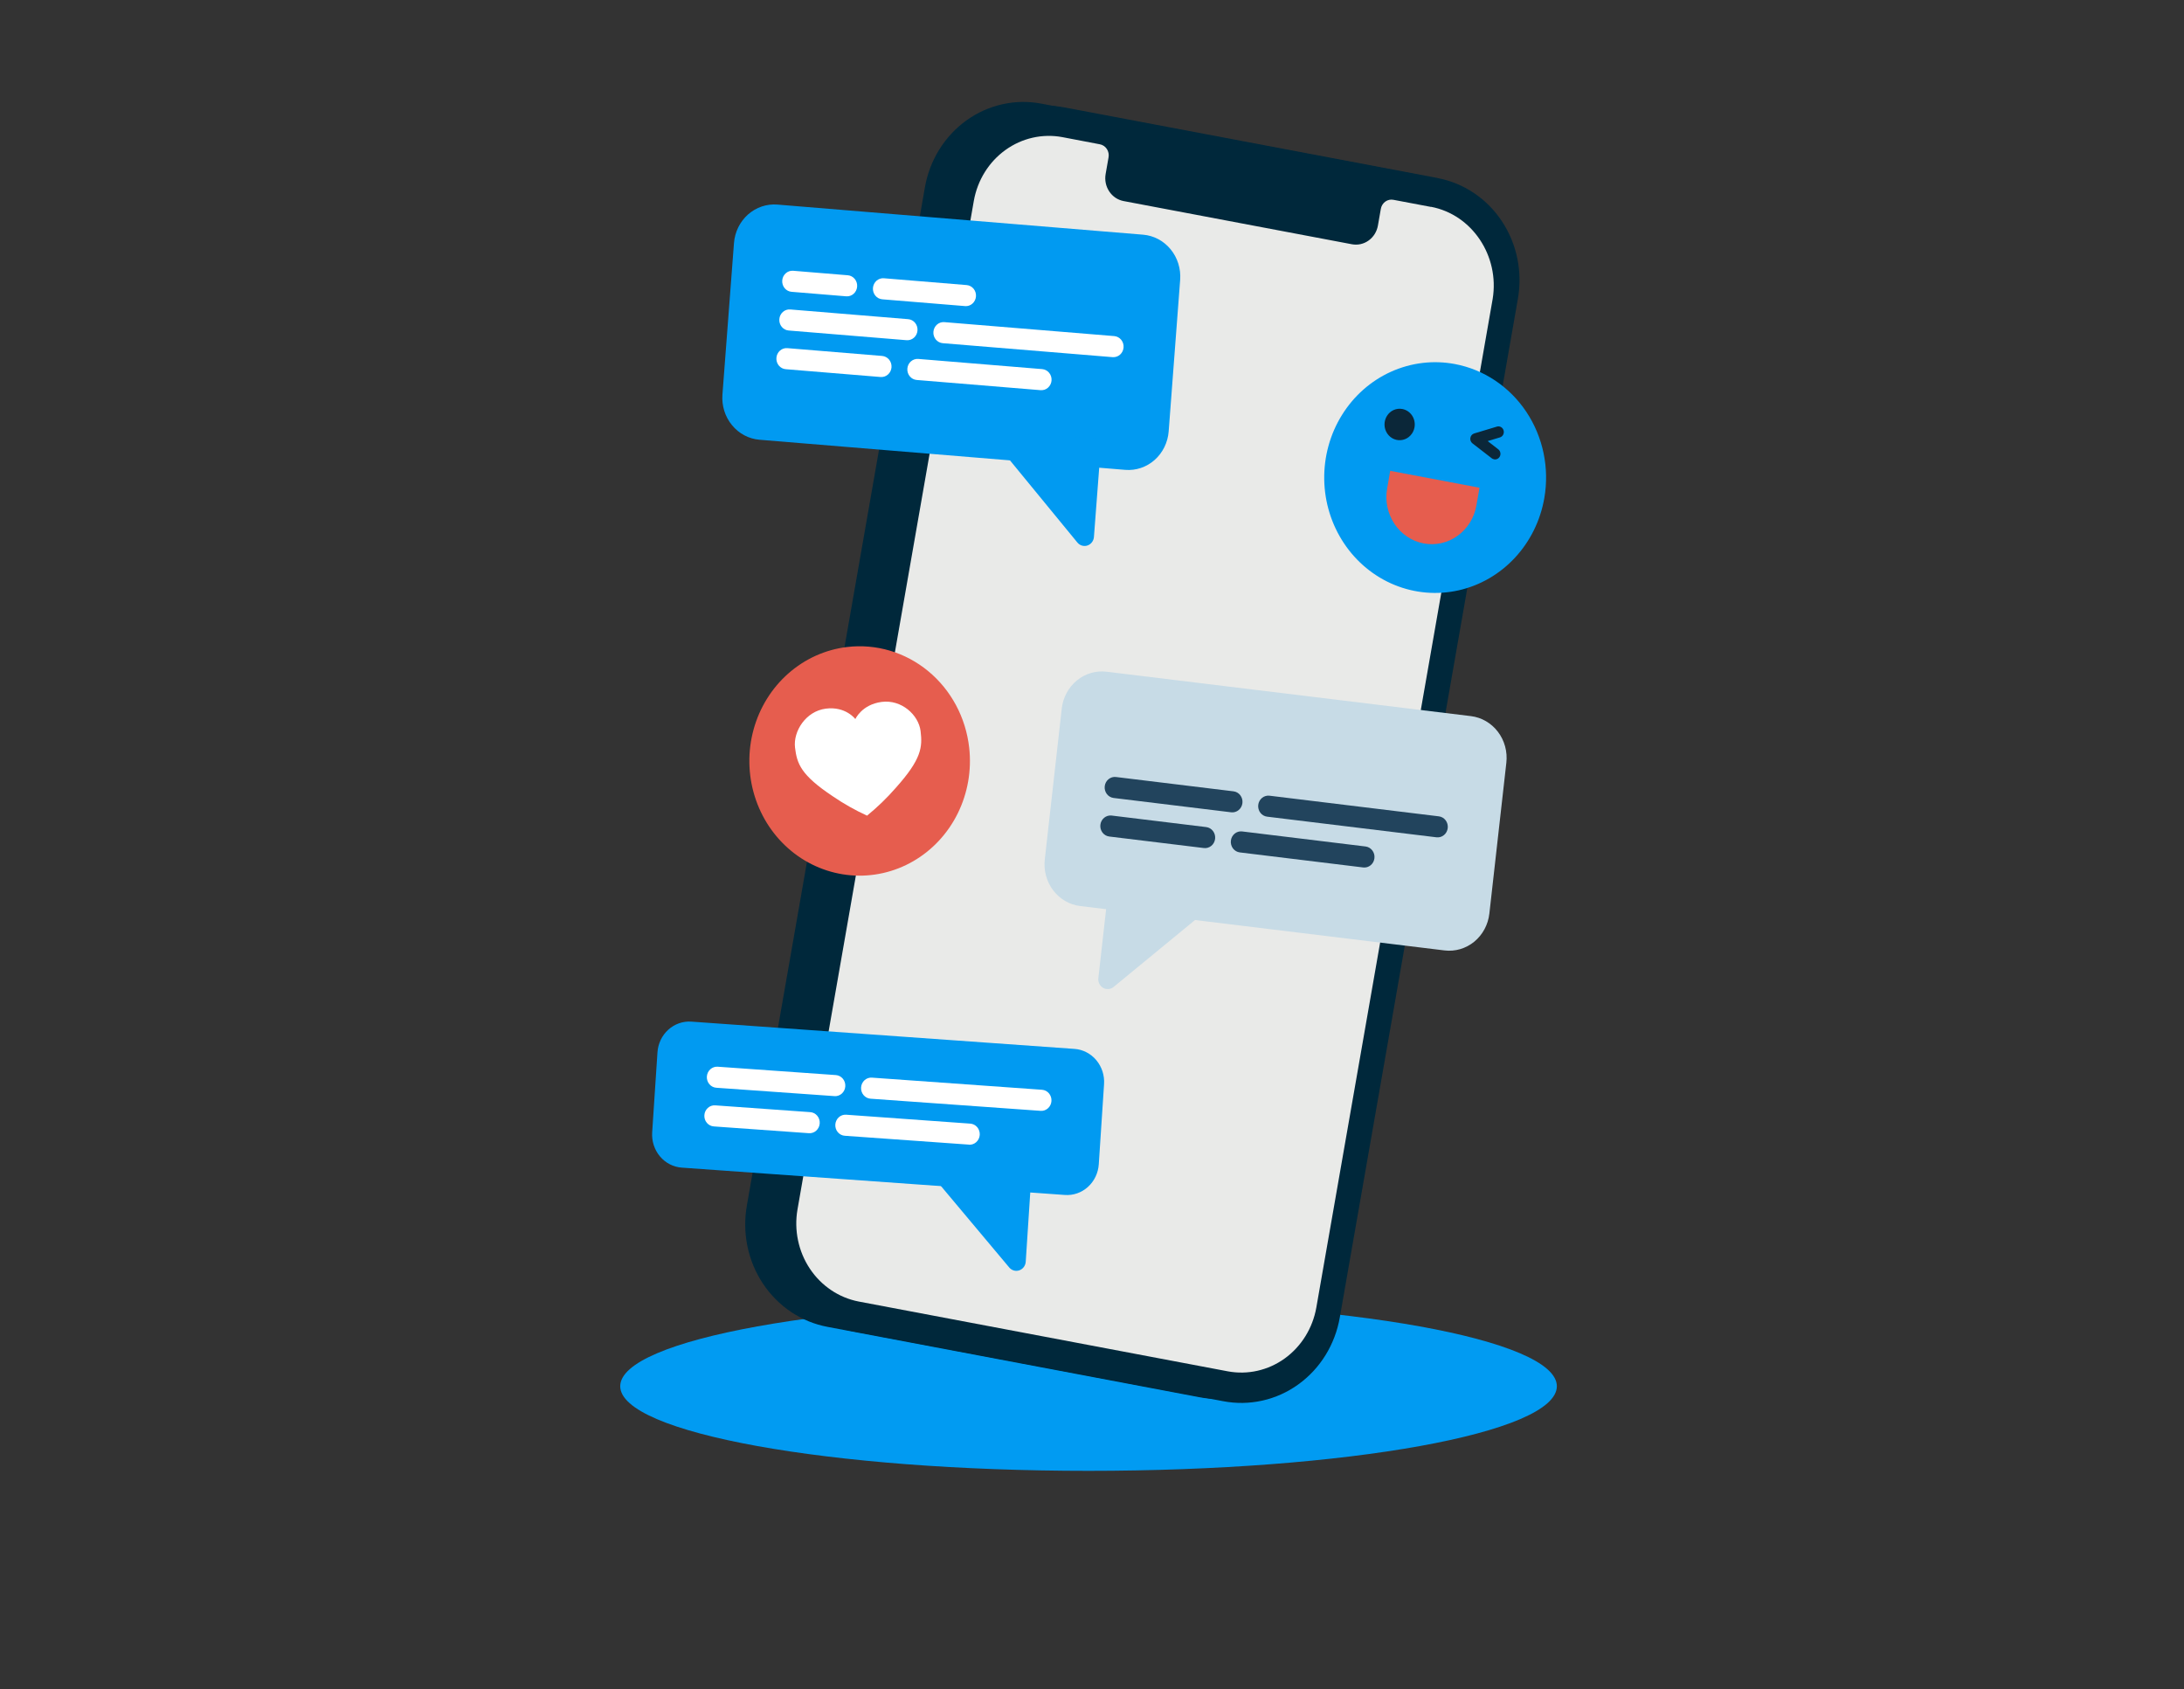 <svg width="150" height="116" viewBox="0 0 150 116" fill="none" xmlns="http://www.w3.org/2000/svg">
<rect x="0" y="0" width="150" height="116" fill="#333333" stroke="none"/>
<path d="M106.927 95.189C106.927 98.404 92.525 101 74.76 101C56.994 101 42.598 98.398 42.598 95.189C42.598 91.98 56.999 89.378 74.764 89.378C92.53 89.378 106.927 91.98 106.927 95.189Z" fill="#019BF2"/>
<path d="M97.081 11.941L71.533 7.119C70.643 6.948 69.728 6.961 68.843 7.159C67.958 7.356 67.119 7.733 66.374 8.269C65.629 8.805 64.994 9.488 64.504 10.28C64.014 11.072 63.68 11.956 63.52 12.883L51.296 82.783C51.132 83.709 51.145 84.66 51.335 85.581C51.525 86.502 51.888 87.374 52.403 88.149C52.919 88.923 53.577 89.584 54.339 90.093C55.101 90.602 55.952 90.95 56.844 91.115L82.392 95.946C83.282 96.117 84.197 96.103 85.083 95.906C85.968 95.708 86.808 95.33 87.552 94.794C88.297 94.258 88.933 93.574 89.422 92.782C89.912 91.99 90.246 91.104 90.406 90.177L102.63 20.273C102.95 18.404 102.546 16.479 101.506 14.918C100.467 13.357 98.876 12.287 97.081 11.941Z" fill="#00283B"/>
<path d="M98.729 12.222L73.149 7.384C72.258 7.213 71.343 7.227 70.458 7.425C69.572 7.623 68.733 8 67.988 8.537C67.243 9.073 66.608 9.757 66.118 10.549C65.629 11.342 65.295 12.227 65.135 13.154L52.912 83.058C52.747 83.984 52.76 84.935 52.95 85.856C53.139 86.778 53.502 87.651 54.018 88.426C54.534 89.2 55.191 89.862 55.954 90.371C56.716 90.881 57.567 91.228 58.459 91.394L84.007 96.217C84.898 96.388 85.812 96.375 86.698 96.177C87.583 95.98 88.423 95.603 89.167 95.067C89.912 94.531 90.548 93.848 91.038 93.056C91.527 92.263 91.862 91.379 92.022 90.452L104.244 20.553C104.412 19.629 104.402 18.679 104.214 17.759C104.027 16.839 103.666 15.967 103.153 15.193C102.64 14.418 101.984 13.758 101.223 13.249C100.463 12.739 99.613 12.392 98.723 12.226" fill="#00283B"/>
<path d="M98.28 14.208L95.709 13.722C95.612 13.702 95.512 13.702 95.415 13.723C95.318 13.744 95.226 13.785 95.144 13.844C95.063 13.902 94.994 13.977 94.941 14.064C94.888 14.151 94.852 14.249 94.836 14.35L94.637 15.487C94.601 15.693 94.526 15.89 94.417 16.067C94.308 16.243 94.166 16.395 94.001 16.514C93.835 16.634 93.648 16.718 93.451 16.762C93.253 16.806 93.05 16.809 92.851 16.772L77.172 13.807C76.973 13.77 76.784 13.692 76.614 13.579C76.445 13.465 76.298 13.318 76.184 13.145C76.069 12.973 75.988 12.779 75.945 12.574C75.903 12.369 75.9 12.157 75.936 11.951L76.135 10.815C76.154 10.714 76.154 10.61 76.134 10.509C76.114 10.408 76.074 10.312 76.018 10.227C75.961 10.142 75.889 10.07 75.805 10.015C75.721 9.96 75.628 9.922 75.53 9.906L72.957 9.415C71.594 9.163 70.191 9.481 69.053 10.301C67.915 11.12 67.135 12.375 66.884 13.79L54.771 83.059C54.528 84.475 54.834 85.935 55.622 87.118C56.41 88.301 57.617 89.112 58.978 89.374L84.332 94.167C85.695 94.42 87.099 94.102 88.236 93.283C89.374 92.463 90.154 91.209 90.406 89.794L102.519 20.524C103 17.578 101.108 14.735 98.28 14.2" fill="#E9EAE8"/>
<path d="M66.566 51.349C66.739 52.897 66.465 54.462 65.781 55.849C65.098 57.235 64.034 58.379 62.724 59.136C61.415 59.894 59.919 60.23 58.426 60.104C56.933 59.977 55.509 59.393 54.335 58.425C53.161 57.457 52.289 56.148 51.831 54.666C51.372 53.182 51.346 51.591 51.757 50.093C52.168 48.595 52.997 47.257 54.14 46.249C55.282 45.241 56.686 44.607 58.174 44.429C60.17 44.19 62.174 44.785 63.748 46.083C65.322 47.38 66.335 49.274 66.566 51.349Z" fill="#E65D4E"/>
<path d="M56.711 48.662C58.082 48.482 58.746 49.377 58.746 49.377C58.746 49.377 59.188 48.379 60.552 48.199C61.915 48.019 63.091 49.09 63.227 50.202C63.363 51.313 63.292 52.128 61.511 54.114C60.91 54.802 60.254 55.436 59.55 56.009C58.732 55.635 57.946 55.191 57.199 54.681C55 53.217 54.737 52.444 54.603 51.333C54.47 50.221 55.34 48.841 56.711 48.662Z" fill="white"/>
<path d="M106.065 34.209C105.795 35.751 105.093 37.175 104.045 38.301C102.997 39.428 101.652 40.206 100.179 40.537C98.706 40.868 97.171 40.738 95.769 40.162C94.368 39.587 93.162 38.592 92.304 37.303C91.446 36.015 90.975 34.491 90.95 32.924C90.925 31.357 91.348 29.818 92.165 28.501C92.981 27.184 94.155 26.148 95.538 25.525C96.921 24.902 98.45 24.719 99.933 25C101.92 25.376 103.683 26.557 104.833 28.284C105.982 30.011 106.426 32.142 106.065 34.209Z" fill="#019AF1"/>
<path d="M97.151 29.34C97.115 29.55 97.019 29.744 96.876 29.898C96.734 30.052 96.55 30.158 96.349 30.203C96.148 30.249 95.939 30.231 95.748 30.153C95.556 30.074 95.392 29.939 95.275 29.763C95.158 29.587 95.093 29.379 95.09 29.165C95.087 28.952 95.144 28.742 95.256 28.562C95.367 28.382 95.527 28.241 95.716 28.156C95.905 28.071 96.113 28.046 96.316 28.085C96.586 28.136 96.826 28.297 96.983 28.532C97.14 28.768 97.2 29.058 97.151 29.34Z" fill="#0B2739"/>
<path d="M97.778 37.316C96.965 37.162 96.243 36.679 95.773 35.973C95.302 35.266 95.121 34.394 95.269 33.549L95.482 32.331L101.615 33.49L101.402 34.707C101.329 35.126 101.177 35.526 100.955 35.883C100.733 36.241 100.446 36.55 100.109 36.792C99.773 37.035 99.394 37.205 98.994 37.295C98.594 37.385 98.18 37.392 97.778 37.316Z" fill="#E65D4E"/>
<path d="M102.609 31.538C102.553 31.528 102.499 31.504 102.453 31.468L101.128 30.443C101.073 30.4 101.031 30.342 101.006 30.275C100.981 30.209 100.974 30.136 100.987 30.066C100.999 29.995 101.03 29.93 101.076 29.876C101.122 29.823 101.181 29.785 101.248 29.765L102.828 29.289C102.921 29.266 103.018 29.281 103.101 29.331C103.183 29.381 103.244 29.462 103.27 29.558C103.297 29.653 103.287 29.755 103.243 29.843C103.199 29.931 103.123 29.998 103.033 30.03L102.177 30.289L102.901 30.852C102.969 30.903 103.018 30.977 103.04 31.062C103.063 31.146 103.056 31.236 103.023 31.317C102.989 31.397 102.93 31.463 102.855 31.504C102.781 31.544 102.695 31.558 102.612 31.541" fill="#0B2739"/>
<path d="M77.284 32.264L52.166 30.197C51.803 30.168 51.449 30.064 51.125 29.893C50.8 29.721 50.511 29.484 50.275 29.196C50.038 28.909 49.858 28.575 49.745 28.215C49.633 27.855 49.589 27.475 49.618 27.097L50.41 16.696C50.467 15.934 50.814 15.227 51.373 14.73C51.932 14.234 52.658 13.989 53.391 14.048L78.508 16.115C79.241 16.175 79.921 16.536 80.398 17.117C80.876 17.698 81.112 18.453 81.055 19.215L80.266 29.623C80.207 30.384 79.86 31.09 79.301 31.585C78.742 32.08 78.017 32.324 77.285 32.264" fill="#019AF1"/>
<path d="M62.268 23.361L54.166 22.695C53.981 22.68 53.81 22.589 53.69 22.443C53.57 22.297 53.511 22.107 53.526 21.915C53.54 21.723 53.627 21.546 53.768 21.421C53.909 21.296 54.092 21.234 54.276 21.25L62.38 21.917C62.563 21.933 62.733 22.024 62.851 22.17C62.97 22.316 63.029 22.505 63.014 22.696C63 22.887 62.913 23.064 62.773 23.188C62.634 23.313 62.453 23.375 62.269 23.361" fill="white"/>
<path d="M76.418 24.525L64.748 23.566C64.656 23.558 64.567 23.532 64.486 23.488C64.404 23.445 64.332 23.386 64.272 23.313C64.213 23.241 64.168 23.157 64.139 23.066C64.111 22.976 64.1 22.88 64.108 22.785C64.115 22.69 64.14 22.598 64.182 22.513C64.223 22.428 64.281 22.353 64.35 22.291C64.42 22.229 64.501 22.182 64.588 22.153C64.675 22.124 64.767 22.112 64.858 22.12L76.528 23.079C76.713 23.094 76.884 23.185 77.004 23.331C77.124 23.477 77.183 23.667 77.168 23.859C77.154 24.05 77.066 24.228 76.926 24.353C76.785 24.478 76.602 24.539 76.418 24.524" fill="white"/>
<path d="M60.479 25.888L53.964 25.352C53.78 25.337 53.609 25.246 53.489 25.1C53.369 24.953 53.31 24.763 53.325 24.572C53.339 24.38 53.426 24.202 53.567 24.077C53.708 23.953 53.89 23.891 54.075 23.906L60.59 24.442C60.774 24.458 60.945 24.549 61.065 24.695C61.185 24.841 61.244 25.031 61.23 25.223C61.215 25.414 61.128 25.592 60.987 25.717C60.846 25.842 60.663 25.903 60.479 25.888Z" fill="white"/>
<path d="M71.465 26.792L62.963 26.092C62.871 26.085 62.782 26.059 62.7 26.016C62.618 25.973 62.544 25.914 62.485 25.841C62.425 25.769 62.379 25.684 62.351 25.594C62.322 25.503 62.311 25.407 62.319 25.312C62.326 25.216 62.351 25.123 62.393 25.038C62.435 24.953 62.493 24.878 62.563 24.816C62.633 24.754 62.714 24.708 62.802 24.679C62.889 24.65 62.982 24.639 63.073 24.647L71.581 25.346C71.672 25.354 71.761 25.38 71.843 25.424C71.925 25.467 71.997 25.526 72.056 25.599C72.116 25.671 72.161 25.755 72.189 25.846C72.218 25.936 72.228 26.032 72.221 26.127C72.214 26.222 72.189 26.314 72.147 26.399C72.105 26.484 72.048 26.559 71.978 26.621C71.909 26.683 71.828 26.73 71.741 26.759C71.654 26.788 71.562 26.799 71.471 26.792" fill="white"/>
<path d="M58.119 20.347L54.365 20.038C54.18 20.023 54.009 19.932 53.889 19.786C53.769 19.64 53.71 19.45 53.725 19.258C53.739 19.067 53.827 18.889 53.968 18.764C54.108 18.639 54.291 18.578 54.475 18.593L58.23 18.902C58.321 18.909 58.41 18.935 58.491 18.979C58.573 19.022 58.645 19.082 58.705 19.154C58.764 19.226 58.809 19.31 58.838 19.401C58.866 19.491 58.877 19.587 58.869 19.682C58.862 19.777 58.837 19.869 58.795 19.954C58.754 20.039 58.696 20.114 58.627 20.176C58.557 20.238 58.476 20.285 58.389 20.314C58.302 20.344 58.21 20.355 58.119 20.347Z" fill="white"/>
<path d="M66.281 21.018L60.6 20.553C60.508 20.546 60.419 20.52 60.336 20.477C60.254 20.434 60.181 20.375 60.121 20.302C60.061 20.23 60.016 20.146 59.987 20.055C59.959 19.964 59.948 19.868 59.955 19.773C59.963 19.677 59.988 19.585 60.03 19.5C60.072 19.415 60.13 19.339 60.2 19.277C60.27 19.215 60.351 19.169 60.439 19.14C60.526 19.111 60.618 19.1 60.71 19.108L66.391 19.575C66.576 19.59 66.746 19.68 66.867 19.827C66.987 19.973 67.046 20.163 67.031 20.355C67.016 20.546 66.929 20.724 66.788 20.849C66.648 20.974 66.465 21.035 66.281 21.02" fill="white"/>
<path d="M75.647 30.122L75.133 36.871C75.123 37.003 75.076 37.13 74.996 37.234C74.917 37.339 74.81 37.416 74.688 37.458C74.566 37.499 74.436 37.501 74.312 37.465C74.189 37.429 74.079 37.355 73.996 37.254L67.812 29.719L75.647 30.122Z" fill="#019AF1"/>
<path d="M73.136 82.055L46.823 80.178C46.537 80.158 46.257 80.079 46 79.946C45.743 79.814 45.514 79.63 45.325 79.405C45.136 79.18 44.992 78.919 44.901 78.636C44.809 78.353 44.773 78.054 44.792 77.757L45.156 72.26C45.196 71.66 45.464 71.101 45.901 70.706C46.337 70.311 46.907 70.112 47.484 70.153L73.799 72.026C74.085 72.046 74.364 72.125 74.621 72.258C74.878 72.391 75.107 72.575 75.296 72.8C75.484 73.025 75.628 73.286 75.72 73.569C75.811 73.851 75.848 74.15 75.828 74.448L75.466 79.945C75.446 80.243 75.371 80.533 75.243 80.801C75.115 81.068 74.938 81.306 74.722 81.502C74.505 81.698 74.254 81.848 73.982 81.943C73.71 82.038 73.422 82.076 73.136 82.055Z" fill="#019AF1"/>
<path d="M57.313 75.268L49.203 74.694C49.111 74.689 49.021 74.664 48.938 74.622C48.856 74.581 48.782 74.522 48.721 74.45C48.66 74.378 48.613 74.294 48.584 74.204C48.554 74.113 48.542 74.017 48.548 73.922C48.555 73.826 48.579 73.733 48.62 73.647C48.661 73.561 48.719 73.485 48.788 73.423C48.858 73.36 48.939 73.312 49.027 73.283C49.114 73.253 49.206 73.241 49.298 73.249L57.407 73.823C57.499 73.829 57.588 73.855 57.67 73.897C57.752 73.939 57.825 73.998 57.886 74.07C57.946 74.141 57.992 74.225 58.021 74.315C58.05 74.405 58.062 74.501 58.056 74.596C58.05 74.691 58.025 74.783 57.985 74.869C57.944 74.954 57.887 75.03 57.818 75.093C57.749 75.155 57.669 75.203 57.582 75.233C57.496 75.264 57.404 75.276 57.313 75.27" fill="white"/>
<path d="M71.472 76.279L59.788 75.445C59.604 75.432 59.432 75.343 59.31 75.198C59.189 75.053 59.128 74.864 59.14 74.672C59.153 74.481 59.238 74.302 59.378 74.175C59.517 74.049 59.699 73.985 59.883 73.999L71.567 74.832C71.658 74.839 71.748 74.864 71.83 74.906C71.912 74.948 71.985 75.007 72.045 75.079C72.105 75.151 72.151 75.234 72.18 75.324C72.21 75.415 72.221 75.51 72.215 75.605C72.209 75.7 72.185 75.793 72.144 75.878C72.103 75.963 72.047 76.039 71.978 76.102C71.909 76.164 71.829 76.212 71.742 76.243C71.655 76.273 71.563 76.285 71.472 76.279Z" fill="white"/>
<path d="M55.55 77.814L49.025 77.349C48.84 77.336 48.668 77.247 48.547 77.102C48.425 76.957 48.364 76.768 48.377 76.576C48.389 76.384 48.475 76.206 48.614 76.079C48.753 75.953 48.935 75.889 49.12 75.902L55.645 76.368C55.736 76.374 55.826 76.398 55.909 76.44C55.992 76.482 56.066 76.541 56.127 76.613C56.188 76.684 56.234 76.768 56.264 76.859C56.294 76.95 56.306 77.045 56.299 77.141C56.293 77.237 56.269 77.33 56.227 77.415C56.186 77.501 56.129 77.577 56.059 77.64C55.99 77.703 55.909 77.75 55.821 77.78C55.734 77.81 55.641 77.821 55.55 77.814Z" fill="white"/>
<path d="M66.54 78.598L58.026 77.991C57.934 77.985 57.844 77.961 57.761 77.919C57.678 77.877 57.604 77.818 57.543 77.746C57.482 77.675 57.436 77.591 57.406 77.5C57.377 77.409 57.364 77.314 57.371 77.218C57.377 77.123 57.401 77.029 57.443 76.944C57.484 76.858 57.541 76.782 57.611 76.719C57.68 76.656 57.761 76.609 57.849 76.579C57.936 76.549 58.029 76.538 58.12 76.545L66.635 77.157C66.727 77.163 66.817 77.187 66.9 77.229C66.983 77.271 67.056 77.33 67.117 77.401C67.178 77.473 67.225 77.557 67.254 77.648C67.284 77.738 67.296 77.834 67.29 77.93C67.284 78.025 67.259 78.119 67.218 78.204C67.177 78.29 67.12 78.366 67.05 78.429C66.98 78.492 66.899 78.539 66.812 78.569C66.724 78.599 66.632 78.61 66.54 78.603" fill="white"/>
<path d="M70.89 79.885L70.449 86.639C70.44 86.772 70.393 86.899 70.315 87.005C70.236 87.11 70.129 87.189 70.007 87.231C69.885 87.273 69.754 87.277 69.631 87.241C69.507 87.206 69.396 87.133 69.312 87.031L63.053 79.568L70.89 79.885Z" fill="#019AF1"/>
<path d="M77.545 53.725L73.836 53.024C73.746 53.007 73.66 52.972 73.583 52.92C73.506 52.868 73.44 52.802 73.388 52.723C73.335 52.645 73.299 52.557 73.279 52.464C73.26 52.371 73.258 52.275 73.275 52.181C73.291 52.087 73.325 51.998 73.375 51.918C73.424 51.838 73.489 51.769 73.564 51.715C73.639 51.661 73.724 51.623 73.814 51.602C73.903 51.582 73.995 51.581 74.085 51.598L77.793 52.298C77.886 52.312 77.975 52.345 78.055 52.396C78.135 52.447 78.205 52.513 78.26 52.592C78.315 52.672 78.353 52.761 78.374 52.856C78.395 52.951 78.397 53.05 78.38 53.146C78.364 53.242 78.328 53.333 78.277 53.414C78.226 53.496 78.159 53.566 78.081 53.62C78.003 53.674 77.915 53.711 77.823 53.729C77.731 53.748 77.636 53.746 77.545 53.725Z" fill="#22445D"/>
<path d="M85.597 55.247L79.99 54.187C79.808 54.153 79.647 54.044 79.542 53.886C79.437 53.728 79.396 53.533 79.429 53.344C79.462 53.155 79.566 52.987 79.718 52.878C79.87 52.769 80.058 52.727 80.24 52.761L85.847 53.821C85.937 53.838 86.023 53.873 86.1 53.925C86.177 53.976 86.243 54.043 86.295 54.121C86.347 54.2 86.384 54.288 86.403 54.381C86.423 54.474 86.424 54.57 86.408 54.663C86.391 54.757 86.358 54.846 86.308 54.926C86.258 55.006 86.194 55.075 86.119 55.13C86.043 55.184 85.959 55.222 85.869 55.242C85.78 55.262 85.687 55.264 85.597 55.247Z" fill="#22445D"/>
<path d="M74.189 62.215L99.213 65.264C99.943 65.353 100.678 65.136 101.255 64.663C101.832 64.189 102.204 63.497 102.291 62.738L103.458 52.374C103.5 51.998 103.471 51.617 103.372 51.253C103.273 50.889 103.106 50.549 102.88 50.252C102.655 49.955 102.375 49.707 102.057 49.522C101.74 49.337 101.39 49.22 101.029 49.175L76.002 46.125C75.272 46.036 74.537 46.252 73.96 46.726C73.383 47.199 73.011 47.892 72.924 48.651L71.757 59.016C71.672 59.776 71.879 60.539 72.335 61.139C72.79 61.739 73.456 62.127 74.186 62.216" fill="#C7DBE6"/>
<path d="M84.559 55.779L76.485 54.795C76.301 54.772 76.134 54.675 76.019 54.524C75.905 54.373 75.852 54.181 75.874 53.99C75.895 53.799 75.989 53.625 76.134 53.506C76.279 53.387 76.464 53.332 76.647 53.355L84.72 54.339C84.904 54.361 85.072 54.458 85.186 54.609C85.301 54.76 85.353 54.952 85.332 55.142C85.311 55.333 85.217 55.508 85.072 55.627C84.927 55.746 84.743 55.801 84.559 55.779Z" fill="#22445D"/>
<path d="M98.66 57.496L87.028 56.079C86.937 56.068 86.849 56.038 86.769 55.992C86.689 55.946 86.619 55.883 86.562 55.809C86.505 55.734 86.463 55.648 86.439 55.557C86.414 55.465 86.406 55.369 86.417 55.275C86.438 55.084 86.532 54.91 86.677 54.791C86.749 54.731 86.831 54.688 86.919 54.662C87.007 54.636 87.099 54.628 87.19 54.639L98.821 56.056C98.912 56.067 99 56.097 99.08 56.143C99.16 56.189 99.23 56.252 99.287 56.326C99.344 56.401 99.386 56.486 99.411 56.578C99.436 56.67 99.443 56.765 99.433 56.86C99.422 56.954 99.394 57.046 99.349 57.129C99.305 57.212 99.245 57.285 99.173 57.344C99.101 57.403 99.019 57.447 98.931 57.473C98.843 57.499 98.751 57.507 98.66 57.496Z" fill="#22445D"/>
<path d="M82.682 58.233L76.186 57.442C76.095 57.431 76.007 57.402 75.927 57.355C75.847 57.309 75.777 57.246 75.72 57.172C75.664 57.097 75.622 57.012 75.597 56.92C75.572 56.828 75.564 56.733 75.575 56.638C75.597 56.447 75.69 56.273 75.835 56.154C75.907 56.095 75.989 56.051 76.077 56.025C76.165 55.999 76.258 55.992 76.349 56.002L82.845 56.794C82.936 56.805 83.023 56.834 83.103 56.881C83.183 56.927 83.254 56.989 83.31 57.064C83.367 57.139 83.409 57.224 83.434 57.316C83.459 57.408 83.466 57.503 83.456 57.598C83.445 57.693 83.417 57.784 83.372 57.867C83.327 57.95 83.267 58.023 83.196 58.082C83.124 58.141 83.041 58.185 82.953 58.211C82.865 58.237 82.773 58.245 82.682 58.233Z" fill="#22445D"/>
<path d="M93.625 59.566L85.149 58.533C84.966 58.51 84.798 58.413 84.683 58.262C84.569 58.111 84.516 57.919 84.538 57.728C84.559 57.537 84.653 57.363 84.798 57.244C84.943 57.125 85.128 57.07 85.311 57.093L93.787 58.126C93.878 58.137 93.966 58.167 94.046 58.213C94.126 58.26 94.196 58.322 94.253 58.397C94.31 58.471 94.352 58.557 94.377 58.648C94.402 58.74 94.409 58.836 94.398 58.931C94.388 59.025 94.359 59.116 94.315 59.2C94.27 59.283 94.21 59.356 94.138 59.415C94.067 59.474 93.984 59.517 93.896 59.544C93.808 59.569 93.716 59.577 93.625 59.566Z" fill="#22445D"/>
<path d="M76.195 60.44L75.436 67.168C75.421 67.3 75.444 67.434 75.502 67.552C75.561 67.671 75.651 67.769 75.763 67.834C75.875 67.898 76.002 67.927 76.13 67.917C76.257 67.906 76.379 67.857 76.48 67.775L83.955 61.632L76.195 60.44Z" fill="#C7DBE6"/>
</svg>
